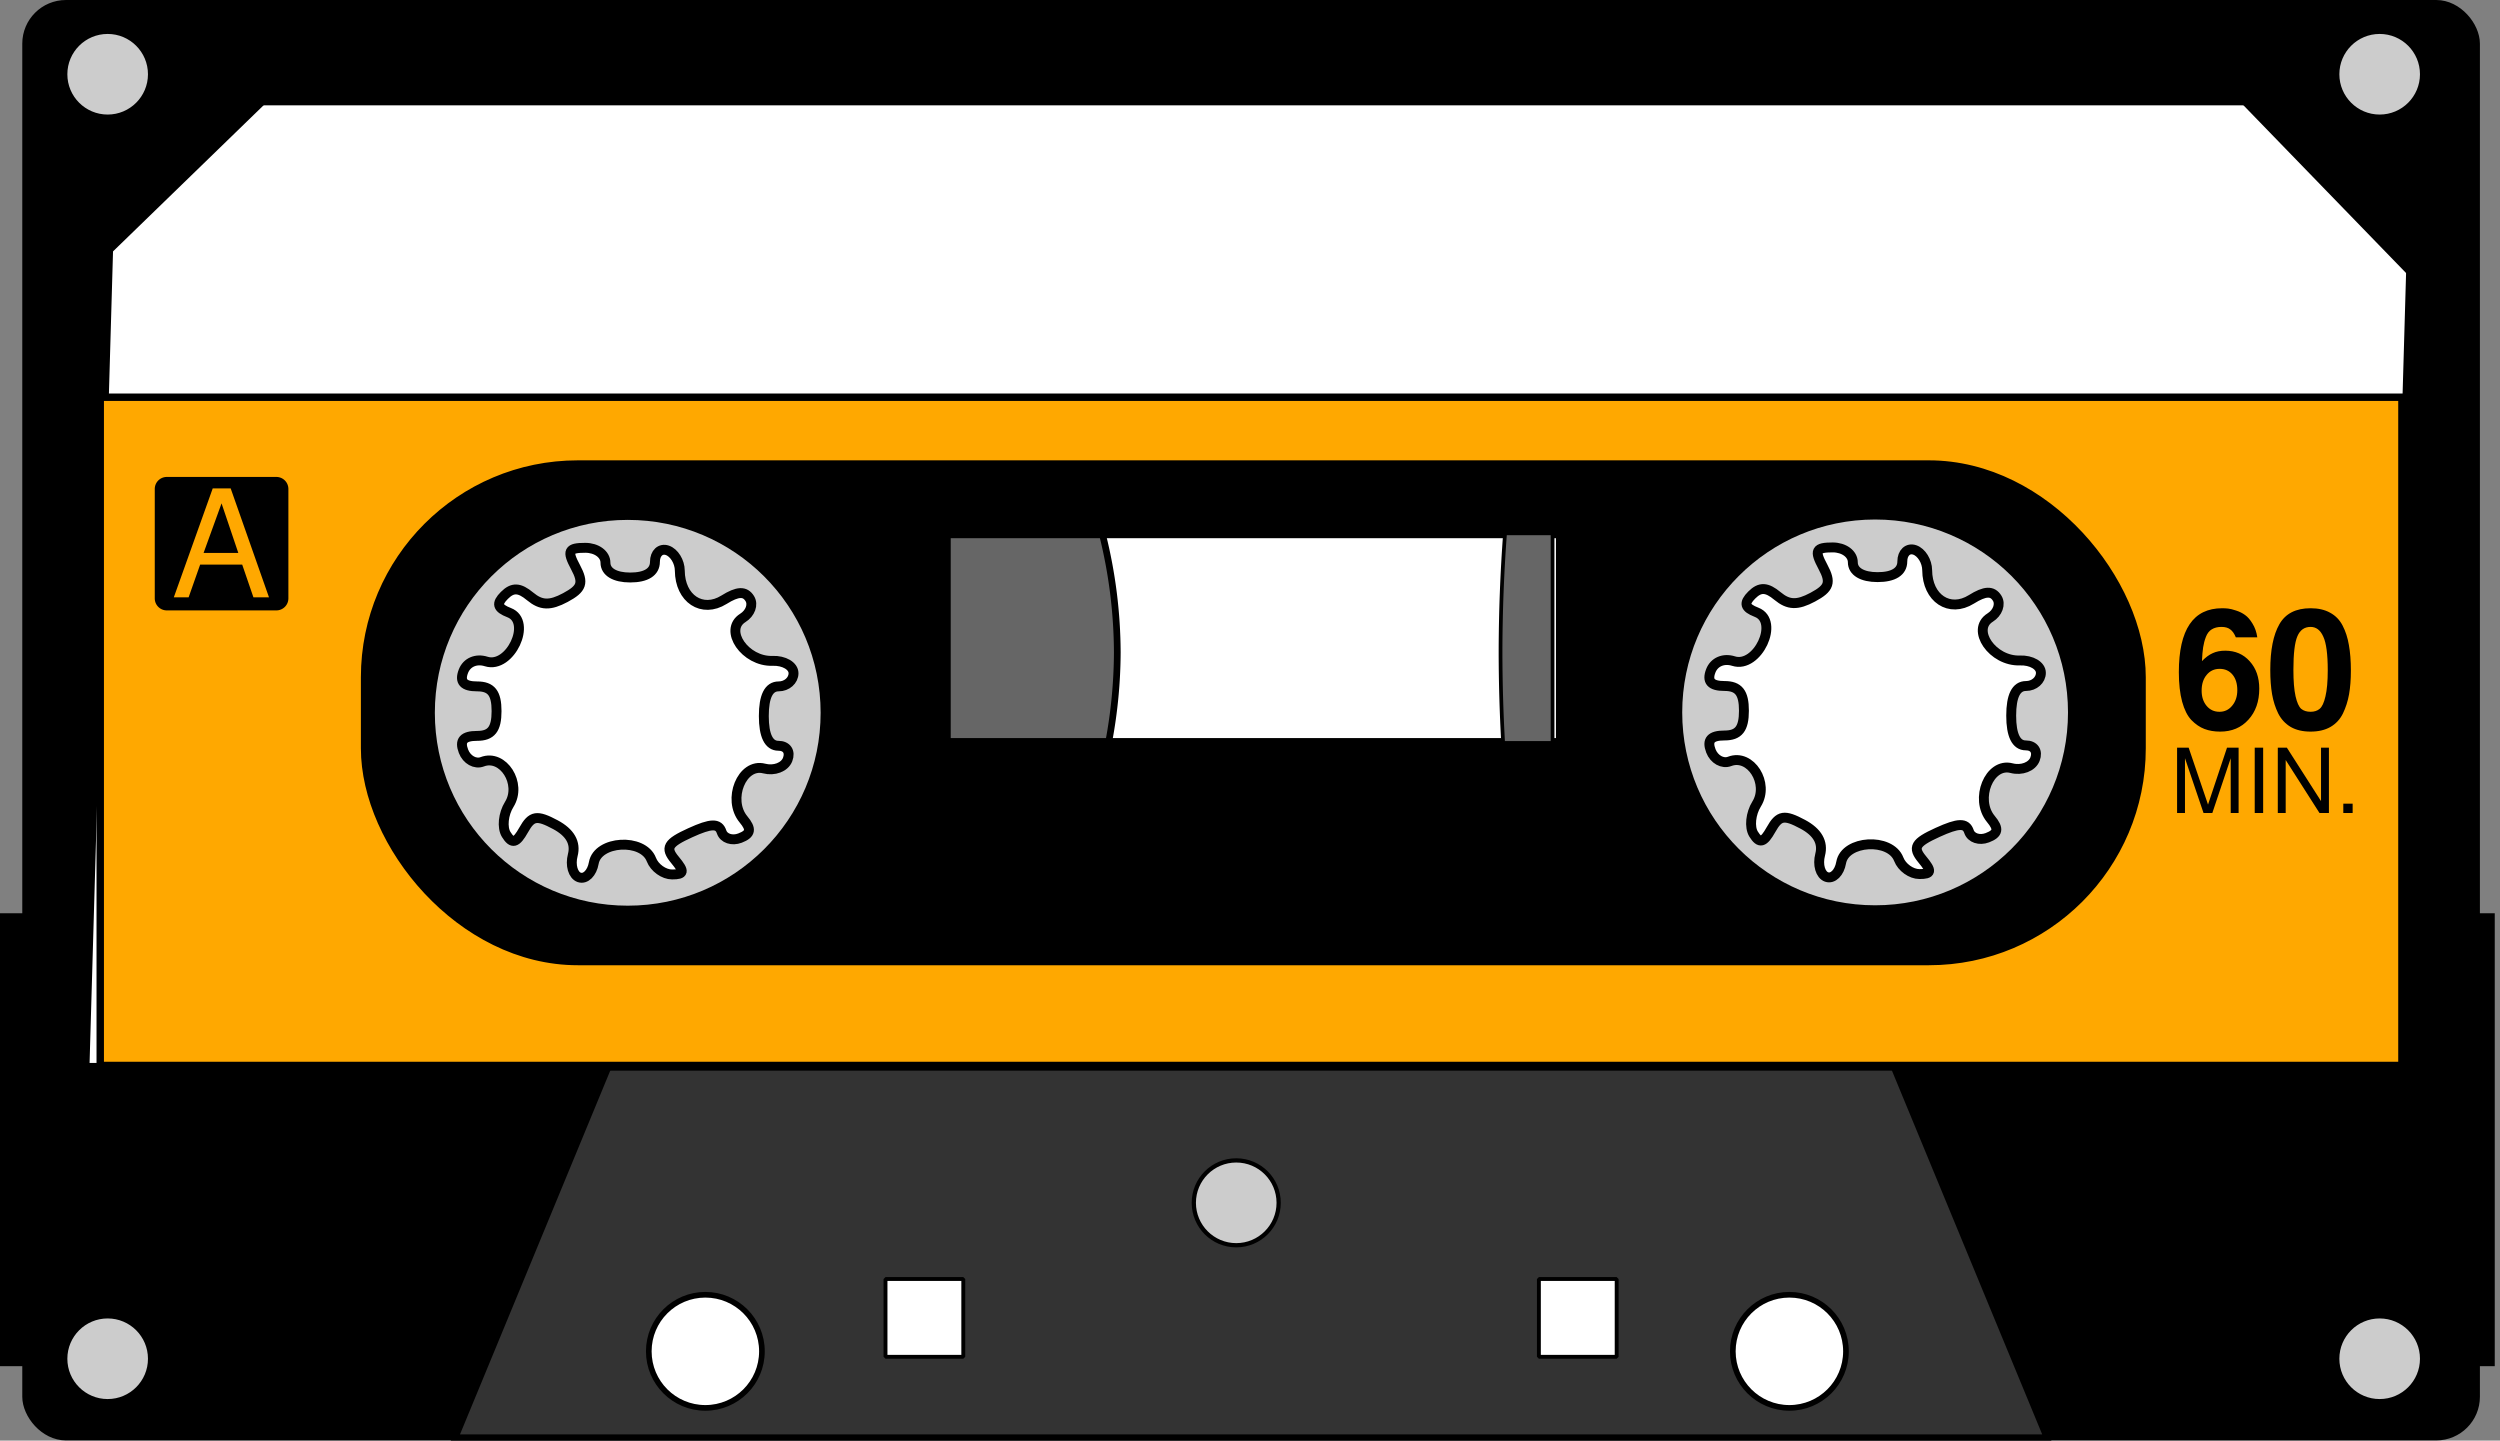 <svg xmlns="http://www.w3.org/2000/svg" width="359.154" height="206.961" viewBox="0 0 336.707 194.026"><rect x="0" y="0" width="336.707" height="194.026" fill="#808080" stroke="none"/><g transform="translate(473.5 -328.862)"><rect width="329.965" height="192.965" x="-469.982" y="329.38" ry="5.36" stroke="#000" stroke-width="1.035" stroke-linecap="round" stroke-linejoin="bevel"/><path d="M-412.172 522.471l20.743-50.218h172.858l20.743 50.218z" fill="#333" fill-rule="evenodd" stroke="#000" stroke-width=".833"/><rect width="309.96" height="130.014" x="-448.317" y="342.525" ry=".025" transform="skewX(-1.655) scale(1 1)" fill="#fff" stroke="#000" stroke-width="1.041" stroke-linecap="round" stroke-linejoin="bevel"/><path d="M-460 382.362h310v90h-310z" fill="#ffa800" fill-rule="evenodd" stroke="#000"/><path d="M-469.793 452.155h-3.414v60.414h3.414z" fill-rule="evenodd" stroke="#000" stroke-width=".586"/><circle cx="-307" cy="490.862" r="5.714" fill="#ccc" stroke="#000" stroke-width=".571" stroke-linecap="round" stroke-linejoin="bevel"/><path d="M-452.698 394.14h18.033a1.8 1.8 0 011.803 1.803v18.033a1.8 1.8 0 01-1.803 1.803h-18.033a1.8 1.8 0 01-1.803-1.803v-18.033a1.8 1.8 0 011.803-1.803z" stroke="#000" stroke-width=".361" stroke-linecap="round" stroke-linejoin="bevel" transform="matrix(.818 0 0 .817 -80.726 71.234)"/><g style="line-height:125%;-inkscape-font-specification:FreeSans;text-align:center"><path d="M-440.88 404.905h-5.664l-1.552 4.407h-1.995l5.24-14.67h2.42l5.16 14.67h-2.097l-1.512-4.407zm-.524-1.57l-2.257-6.68-2.42 6.68h4.677z" font-weight="400" font-size="24.64" font-family="FreeSans" letter-spacing="0" word-spacing="0" text-anchor="middle" fill="#ffa800"/></g><circle r="7.619" cy="510.862" cx="-378.5" fill="#fff" stroke="#000" stroke-width=".762" stroke-linecap="round" stroke-linejoin="bevel"/><circle cx="-232.5" cy="510.862" r="7.619" fill="#fff" stroke="#000" stroke-width=".762" stroke-linecap="round" stroke-linejoin="bevel"/><rect width="10.476" height="10.476" x="-354.238" y="501.124" ry="0" fill="#fff" stroke="#000" stroke-width=".524" stroke-linecap="round" stroke-linejoin="bevel"/><rect ry="0" y="501.124" x="-266.238" height="10.476" width="10.476" fill="#fff" stroke="#000" stroke-width=".524" stroke-linecap="round" stroke-linejoin="bevel"/><path d="M-137.793 452.155h-3.414v60.414h3.414z" fill-rule="evenodd" stroke="#000" stroke-width=".586"/><circle cy="511.862" cx="-459" r="5.714" fill="#ccc" stroke="#000" stroke-width=".571" stroke-linecap="round" stroke-linejoin="bevel"/><circle cx="-153" cy="511.862" r="5.714" fill="#ccc" stroke="#000" stroke-width=".571" stroke-linecap="round" stroke-linejoin="bevel"/><rect width="239.437" height="67.042" x="-424.416" y="391.341" ry="28.732" stroke="#000" stroke-width=".958" stroke-linecap="round" stroke-linejoin="bevel"/><rect width="82.419" height="27.827" x="-345.907" y="400.892" ry="0" fill="#fff" stroke="#000" stroke-width=".905" stroke-linecap="round" stroke-linejoin="bevel"/><circle cx="-388.955" cy="424.862" r="26.398" fill="#ccc" stroke="#000" stroke-width=".838" stroke-linecap="round" stroke-linejoin="bevel"/><g fill="#fff" stroke="#000" stroke-width="3.494" fill-rule="evenodd"><path d="M-393.25 410.36l3.024-.604v3.024h3.025v-3.024h3.024v.605" stroke-width="1.057"/><path d="M-385.424 410.156l2.921.988-1.512 2.62 2.62 1.512 1.512-2.62 2.62 1.513-.303.524" stroke-width="1.057"/><path d="M-378.544 413.892l2.036 2.317-2.62 1.512 1.513 2.62 2.62-1.513 1.512 2.62-.524.302" stroke-width="1.057"/><path d="M-374.454 420.567l.605 3.025h-3.024v3.024h3.024v3.025h-.605" stroke-width="1.057"/><path d="M-374.249 428.393l-.988 2.922-2.62-1.512-1.512 2.62 2.62 1.512-1.513 2.619-.524-.302" stroke-width="1.057"/><path d="M-377.985 435.273l-2.317 2.037-1.512-2.62-2.62 1.513 1.513 2.619-2.62 1.512-.302-.524" stroke-width="1.057"/><path d="M-384.66 439.364l-3.025.605v-3.025h-3.024v3.025h-3.025v-.605" stroke-width="1.057"/><path d="M-392.486 439.569l-2.922-.989 1.512-2.62-2.62-1.511-1.512 2.619-2.62-1.512.303-.524" stroke-width="1.057"/><path d="M-392.486 439.569l-2.922-.989 1.512-2.62-2.62-1.511-1.512 2.619-2.62-1.512.303-.524" stroke-width="1.057"/><path d="M-399.367 435.833l-2.036-2.317 2.62-1.512-1.513-2.62-2.62 1.513-1.511-2.62.523-.302" stroke-width="1.057"/><path d="M-403.457 429.158l-.605-3.025h3.025v-3.025h-3.025v-3.024h.605" stroke-width="1.057"/><path d="M-403.662 421.331l.989-2.922 2.619 1.513 1.512-2.62-2.62-1.512 1.513-2.62.524.303" stroke-width="1.057"/><path d="M-399.926 414.451l2.317-2.036 1.512 2.62 2.62-1.513-1.513-2.62 2.62-1.512.302.524" stroke-width="1.057"/></g><path d="M-395.482 447.032c-.84-.288-1.233-1.643-.875-3.011.43-1.641-.366-3.033-2.336-4.087-2.506-1.341-3.196-1.226-4.281.712-.994 1.776-1.538 1.916-2.349.604-.58-.939-.396-2.762.409-4.051 1.736-2.78-.821-6.817-3.634-5.738-.951.365-2.089-.27-2.527-1.412-.555-1.446 0-2.076 1.828-2.076 1.91 0 2.624-.907 2.624-3.333 0-2.427-.713-3.333-2.624-3.333-1.808 0-2.381-.635-1.842-2.04.46-1.2 1.723-1.74 3.068-1.314 3.224 1.023 6.234-5.372 3.096-6.577-1.588-.609-1.754-1.21-.644-2.322 1.11-1.11 2.011-1.075 3.47.137 1.478 1.226 2.665 1.264 4.74.154 2.246-1.202 2.505-1.975 1.372-4.092-1.174-2.195-.965-2.61 1.316-2.61 1.523 0 2.713.877 2.713 2 0 1.243 1.26 1.999 3.333 1.999 2.152 0 3.333-.748 3.333-2.111 0-1.161.75-1.86 1.667-1.552.916.308 1.673 1.535 1.681 2.727.027 3.798 3.012 5.768 5.956 3.93 1.832-1.145 2.83-1.188 3.47-.151.495.8.072 1.97-.938 2.6-2.63 1.642.332 5.92 4.003 5.783 1.554-.058 2.825.692 2.825 1.666 0 .975-.9 1.773-2 1.773-1.333 0-2 1.333-2 4 0 2.628.672 3.999 1.959 3.999 1.123 0 1.655.79 1.247 1.852-.395 1.029-1.8 1.568-3.163 1.211-2.986-.78-5.002 4.172-2.785 6.844 1.11 1.336.992 1.966-.47 2.527-1.071.411-2.184.038-2.473-.828-.399-1.198-1.413-1.172-4.221.108-3.054 1.391-3.413 2.025-2.064 3.65 1.316 1.587 1.241 1.967-.388 1.967-1.111 0-2.366-.9-2.788-2-1.124-2.93-7.233-2.568-7.757.46-.235 1.352-1.113 2.223-1.951 1.935z" fill="#fff" stroke="#000" stroke-width="1.333" stroke-linecap="round" stroke-linejoin="bevel"/><path d="M-345.906 400.892v27.828h21.743a66.438 66.438 0 001.143-12 66.438 66.438 0 00-1.984-15.828h-20.902z" fill="#666" stroke="#000" stroke-width=".905" stroke-linecap="round" stroke-linejoin="bevel"/><path d="M-264.397 400.691v28.23h-6.656a20.337 67.395 0 01-.35-12.173 20.337 67.395 0 01.608-16.057h6.398z" fill="#666" stroke="#000" stroke-width=".504" stroke-linecap="round" stroke-linejoin="bevel"/><path d="M-458.626 362.362l20.61-20h-30l-.915 30zM-151.919 362.362l-19.39-20h30l-.915 30z" fill-rule="evenodd" stroke="#000"/><circle cy="338.862" cx="-153" r="5.714" fill="#ccc" stroke="#000" stroke-width=".571" stroke-linecap="round" stroke-linejoin="bevel"/><circle r="26.398" cy="424.81" cx="-220.955" fill="#ccc" stroke="#000" stroke-width=".838" stroke-linecap="round" stroke-linejoin="bevel"/><g fill="#fff" stroke="#000" stroke-width="3.494" fill-rule="evenodd"><path d="M-225.25 410.308l3.024-.605v3.025h3.025v-3.025h3.024v.605" stroke-width="1.057"/><path d="M-217.424 410.103l2.921.989-1.512 2.619 2.62 1.512 1.512-2.62 2.62 1.513-.303.524" stroke-width="1.057"/><path d="M-210.544 413.839l2.036 2.317-2.62 1.512 1.513 2.62 2.62-1.513 1.512 2.62-.524.302" stroke-width="1.057"/><path d="M-206.454 420.514l.605 3.025h-3.024v3.025h3.024v3.024h-.605" stroke-width="1.057"/><path d="M-206.249 428.34l-.988 2.922-2.62-1.512-1.512 2.62 2.62 1.512-1.513 2.62-.524-.303" stroke-width="1.057"/><path d="M-209.985 435.22l-2.317 2.037-1.512-2.62-2.62 1.513 1.513 2.62-2.62 1.512-.302-.524" stroke-width="1.057"/><path d="M-216.66 439.311l-3.025.605v-3.024h-3.024v3.024h-3.025v-.605" stroke-width="1.057"/><path d="M-224.486 439.516l-2.922-.988 1.512-2.62-2.62-1.512-1.512 2.62-2.62-1.513.303-.524" stroke-width="1.057"/><path d="M-224.486 439.516l-2.922-.988 1.512-2.62-2.62-1.512-1.512 2.62-2.62-1.513.303-.524" stroke-width="1.057"/><path d="M-231.367 435.78l-2.036-2.317 2.62-1.512-1.513-2.62-2.62 1.513-1.511-2.62.523-.302" stroke-width="1.057"/><path d="M-235.457 429.105l-.605-3.025h3.025v-3.024h-3.025v-3.025h.605" stroke-width="1.057"/><path d="M-235.662 421.279l.989-2.922 2.619 1.512 1.512-2.62-2.62-1.512 1.513-2.62.524.303" stroke-width="1.057"/><path d="M-231.926 414.398l2.317-2.036 1.512 2.62 2.62-1.513-1.513-2.62 2.62-1.511.302.523" stroke-width="1.057"/></g><path d="M-227.482 446.98c-.84-.288-1.233-1.643-.875-3.012.43-1.641-.366-3.032-2.336-4.087-2.506-1.341-3.196-1.226-4.281.712-.994 1.777-1.538 1.916-2.349.604-.58-.938-.396-2.761.41-4.05 1.735-2.78-.822-6.818-3.635-5.738-.951.365-2.089-.27-2.527-1.413-.555-1.446 0-2.076 1.828-2.076 1.91 0 2.624-.907 2.624-3.333s-.713-3.333-2.624-3.333c-1.808 0-2.381-.635-1.842-2.04.46-1.2 1.723-1.74 3.068-1.313 3.224 1.023 6.234-5.373 3.096-6.577-1.588-.61-1.754-1.212-.644-2.322 1.11-1.11 2.011-1.076 3.47.136 1.478 1.226 2.665 1.264 4.74.154 2.246-1.202 2.505-1.975 1.372-4.092-1.175-2.194-.965-2.61 1.316-2.61 1.523 0 2.713.877 2.713 2 0 1.244 1.26 2 3.333 2 2.152 0 3.333-.749 3.333-2.112 0-1.16.75-1.859 1.667-1.551.916.307 1.673 1.534 1.681 2.726.027 3.799 3.012 5.768 5.956 3.93 1.832-1.145 2.83-1.188 3.47-.151.495.8.072 1.97-.938 2.601-2.63 1.64.332 5.92 4.003 5.782 1.554-.058 2.825.692 2.825 1.667 0 .975-.9 1.772-2 1.772-1.333 0-2 1.333-2 4 0 2.628.672 3.999 1.959 3.999 1.123 0 1.655.79 1.247 1.852-.395 1.03-1.8 1.568-3.163 1.212-2.986-.781-5.002 4.172-2.785 6.843 1.11 1.336.992 1.967-.47 2.528-1.071.41-2.184.038-2.473-.829-.399-1.197-1.413-1.171-4.221.108-3.054 1.392-3.413 2.026-2.064 3.65 1.316 1.587 1.241 1.967-.388 1.967-1.111 0-2.366-.9-2.788-2-1.124-2.929-7.233-2.567-7.757.46-.235 1.352-1.113 2.223-1.951 1.936z" fill="#fff" stroke="#000" stroke-width="1.333" stroke-linecap="round" stroke-linejoin="bevel"/><circle cx="-459" cy="338.862" r="5.714" fill="#ccc" stroke="#000" stroke-width=".571" stroke-linecap="round" stroke-linejoin="bevel"/><g font-family="FreeSans" letter-spacing="0" word-spacing="0" text-anchor="middle"><g style="line-height:125%;-inkscape-font-specification:'FreeSans Semi-Bold';text-align:center" font-weight="600" font-size="22.242"><path d="M-180.047 419.39q0-8.608 5.828-8.608.422 0 .823.045.4.044 1.067.267.69.222 1.201.6.534.378 1.001 1.157.49.778.645 1.846h-2.891q-.312-.756-.756-1.068-.423-.333-1.18-.333-.778 0-1.312.333-.511.312-.778 1.001-.267.69-.378 1.424-.111.734-.156 1.846.734-.756 1.446-1.068.712-.334 1.69-.334 2.024 0 3.292 1.424 1.29 1.423 1.29 3.692 0 2.58-1.468 4.182-1.445 1.601-3.803 1.601-1.179 0-2.113-.356-.934-.356-1.757-1.2-.801-.846-1.246-2.47-.445-1.646-.445-3.981zm7.229.334q-.645-.779-1.735-.779t-1.757.823q-.667.8-.667 2.113 0 1.246.667 2.046.667.801 1.735.801 1.045 0 1.713-.823.689-.823.689-2.09 0-1.313-.645-2.091zM-159.636 426.774q-1.09.623-2.67.623-1.579 0-2.668-.623-1.09-.645-1.69-1.823-.58-1.18-.824-2.58-.245-1.424-.245-3.27 0-4.026 1.224-6.161 1.223-2.158 4.204-2.158 1.557 0 2.624.6 1.09.579 1.69 1.736.601 1.156.846 2.624.267 1.468.267 3.448 0 1.78-.245 3.18-.245 1.38-.823 2.58-.578 1.18-1.69 1.824zm-.356-7.65q0-3.226-.6-4.516-.579-1.312-1.713-1.312-1.246 0-1.78 1.267-.534 1.246-.534 4.516 0 2.268.29 3.558.289 1.268.756 1.69.49.401 1.268.401.756 0 1.223-.4.49-.4.778-1.668.312-1.29.312-3.537z"/></g><g style="line-height:125%;-inkscape-font-specification:FreeSans;text-align:center" font-weight="400" font-size="12.078"><path d="M-175.537 438.362h-1.184l-2.5-7.38v7.38h-1.063v-8.805h1.558l2.609 7.67 2.56-7.67h1.559v8.805h-1.063v-7.38l-2.476 7.38zM-168.693 429.557v8.805h-1.135v-8.805h1.135zM-159.835 429.557v8.805h-1.268l-4.554-7.138v7.138h-1.063v-8.805h1.22l4.602 7.199v-7.199h1.063zM-156.64 437.106v1.256h-1.257v-1.256h1.256z"/></g></g></g></svg>